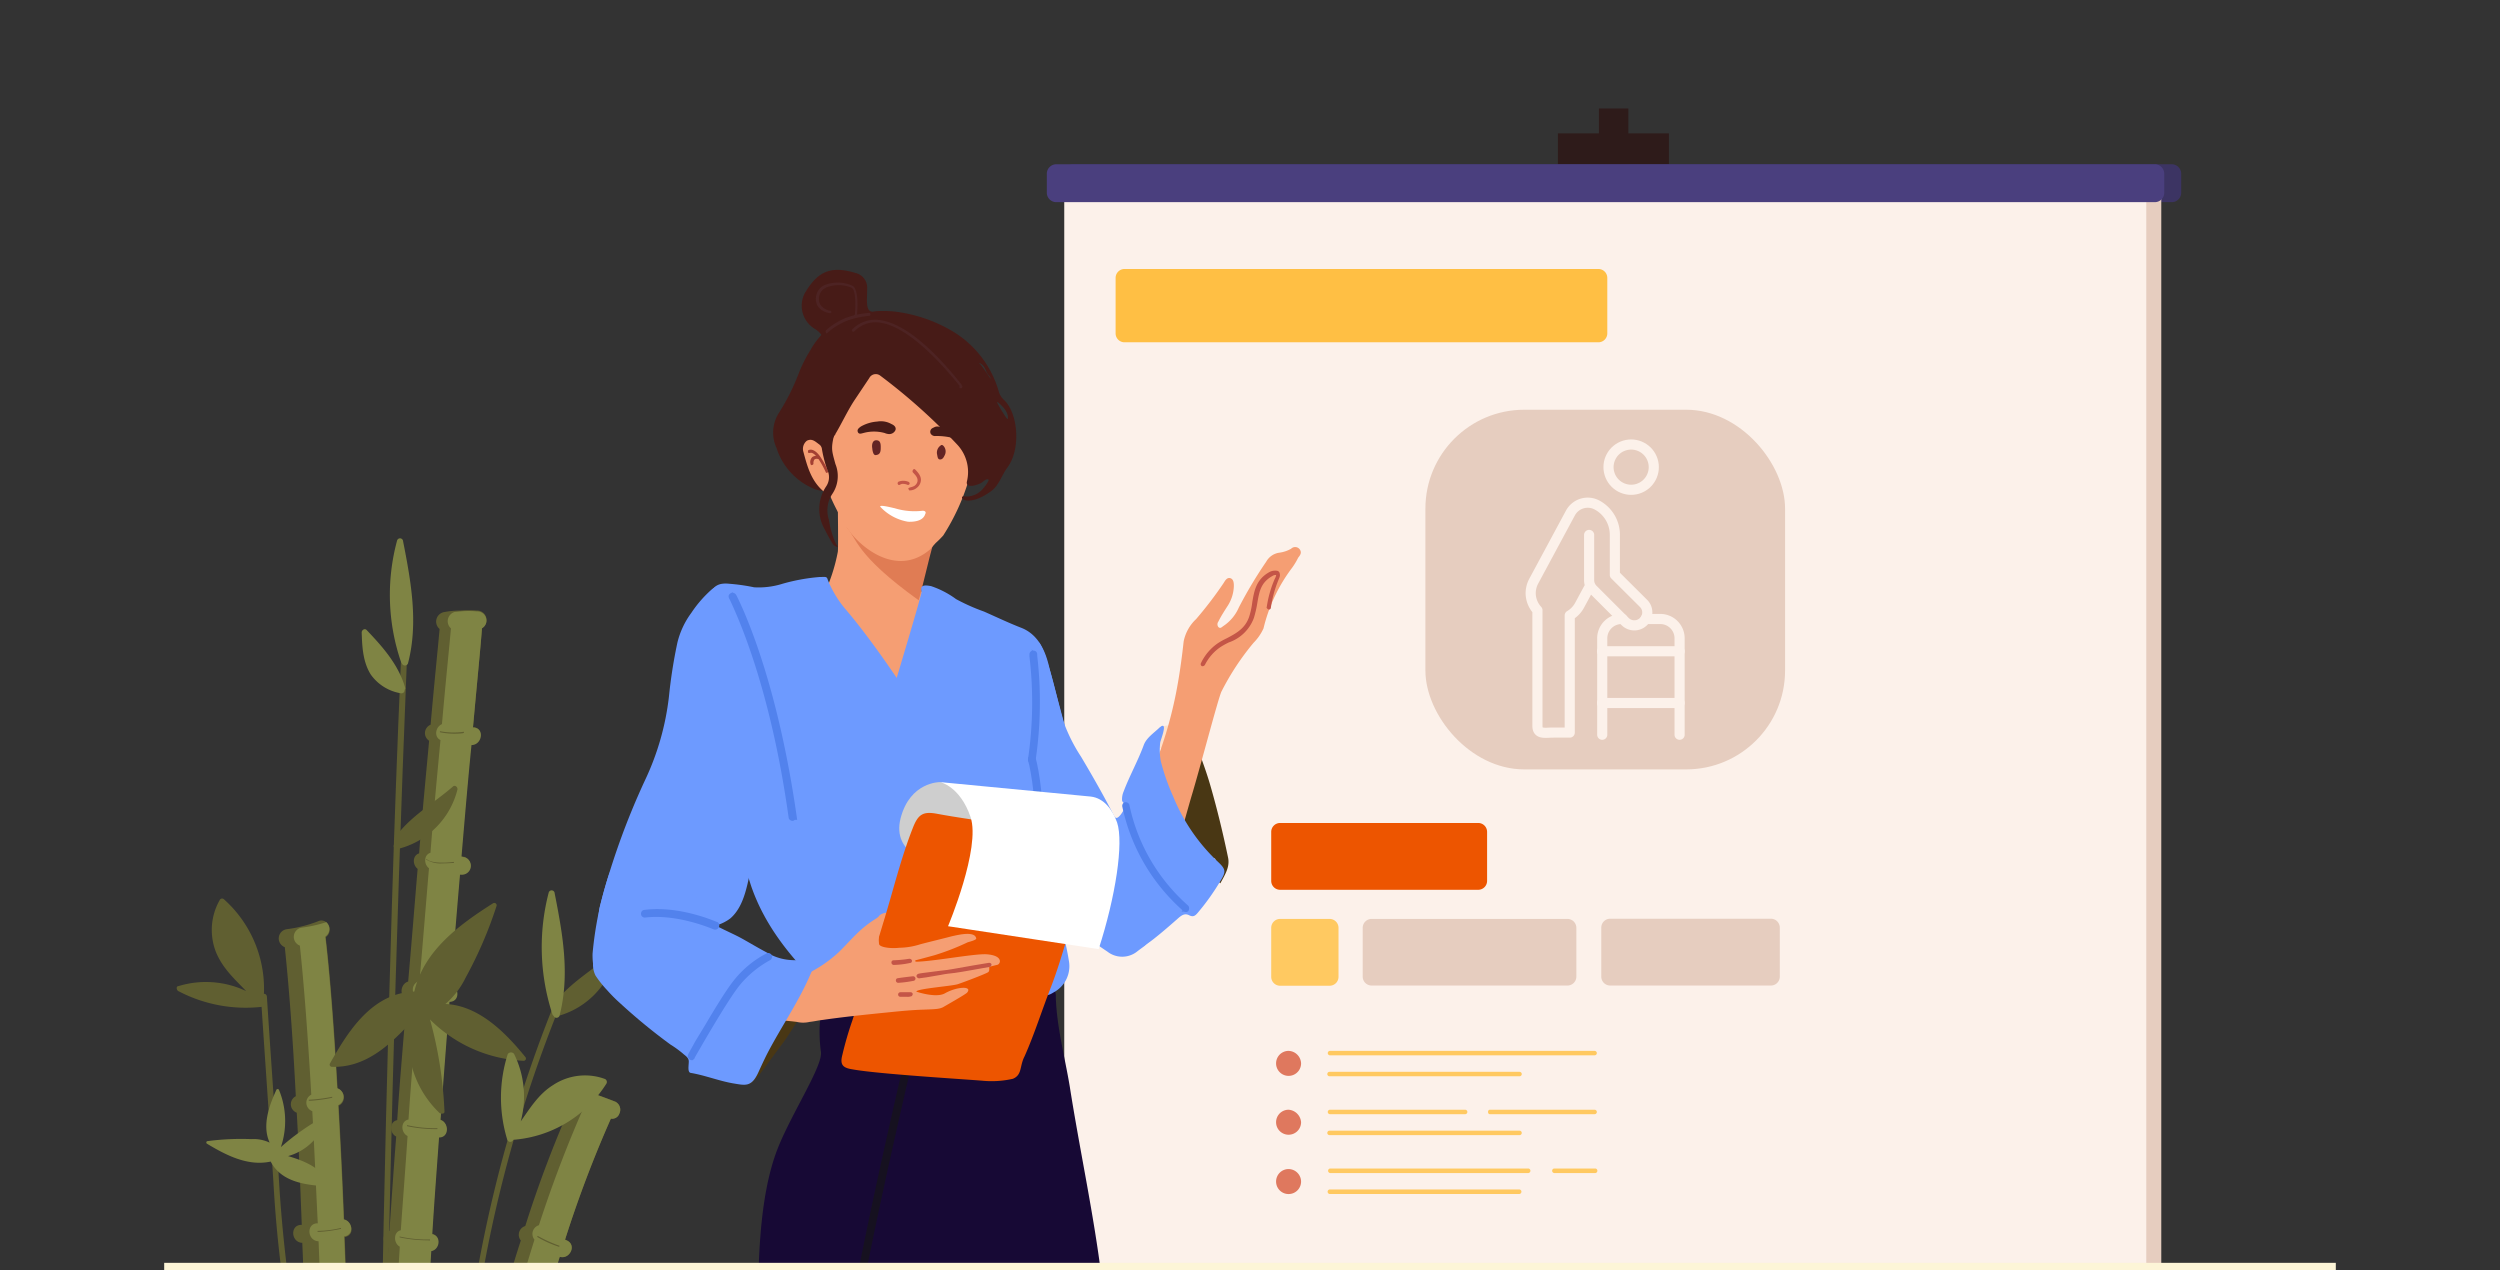 <svg id="Layer_1" data-name="Layer 1" xmlns="http://www.w3.org/2000/svg" xmlns:xlink="http://www.w3.org/1999/xlink" viewBox="0 0 370 188"><rect x="0" y="0" width="370" height="188" fill="#333333" stroke="none"/><defs><style>.cls-1,.cls-15{fill:none;}.cls-2{clip-path:url(#clip-path);}.cls-3{clip-path:url(#clip-path-2);}.cls-4{fill:#605f31;}.cls-5{fill:#7f8444;}.cls-6{fill:#2e1b1a;}.cls-7{fill:#3c3463;}.cls-8{fill:#e6cdbf;}.cls-9{fill:#fcf1ea;}.cls-10{fill:#4a3f7e;}.cls-11{fill:#ed5500;}.cls-12{fill:#ffc961;}.cls-13{fill:#df785e;}.cls-14{fill:#ffbf44;}.cls-15{stroke:#fcf1ea;stroke-linecap:round;stroke-linejoin:round;stroke-width:1.5px;}.cls-16{fill:#f59e73;}.cls-17{fill:#e07c54;}.cls-18{fill:#170935;}.cls-19{fill:#0e5c58;stroke:#161120;}.cls-19,.cls-21,.cls-25{stroke-width:0.7px;}.cls-20,.cls-21{fill:#6d9aff;}.cls-21{stroke:#5282ed;}.cls-22{fill:#493714;}.cls-23{fill:#ffe1c9;}.cls-24,.cls-30{fill:#c45547;}.cls-24{stroke:#c45547;stroke-width:0.24px;}.cls-25{fill:#b5845e;stroke:#f6b942;}.cls-26{fill:#cecece;}.cls-27{fill:#fff;}.cls-28{fill:#4d2323;}.cls-29{fill:#471b17;}.cls-31{fill:#632424;}.cls-32{fill:#a33f32;}.cls-33{fill:#fdf5d7;}</style><clipPath id="clip-path"><rect class="cls-1" y="0.55" width="370" height="187.45"/></clipPath><clipPath id="clip-path-2"><rect class="cls-1" x="26.15" y="16.05" width="317.71" height="171.95"/></clipPath></defs><g class="cls-2"><g class="cls-3"><path class="cls-4" d="M61.05,271.32h0c-.36-7.75-.36-17.49-.07-28.41,1.55,0,2-2.36.37-2.59h-.3c.15-5.61.37-11.44.67-17.56h.07a1.34,1.34,0,0,0,0-2.66c.22-5,.52-10.18.81-15.42h.15c1.63.07,1.48-2.36,0-2.58.3-5.69.67-11.37,1-17,1.26-.22,1.55-2.22.15-2.51.3-4.8.67-9.6,1-14.32,1.55,0,1.47-2.21.22-2.58.44-6,.88-11.88,1.33-17.49,1.55,0,1.47-2.14.22-2.58.44-5.69.88-11.15,1.33-16.24h.14a1.32,1.32,0,0,0,.52-2.58c-.15,0-.3-.08-.44-.08.51-6.12,1-11.73,1.47-16.53,1.55,0,2-2.43.37-2.58H70c.67-7.31,1.18-12.47,1.33-14.69A1.3,1.3,0,0,0,72,91.62a1.4,1.4,0,0,0-1.41-1.26,14.09,14.09,0,0,0-2.43,0h0a13.52,13.52,0,0,0-2.44.23,1.43,1.43,0,0,0-.66,2.5c-.22,2.59-.74,7.46-1.33,14.17a1.34,1.34,0,0,0-.22,2.37c-.44,4.87-1,10.47-1.48,16.67-1,.3-1,1.7-.22,2.29-.44,5.24-.88,10.78-1.4,16.68-1.11.3-1.4,2.14-.22,2.51-.44,5.83-1,11.81-1.4,18-1.18.22-1.18,1.92-.15,2.43-.37,4.58-.67,9.23-1,13.95-1.11.22-1.11,1.92-.15,2.44-.37,5.68-.74,11.36-1,17a1.32,1.32,0,0,0-.15,2.51q-.44,8.31-.88,16.39c-1.26.14-1.19,2-.15,2.5-.3,5.76-.44,11.37-.67,16.76-1.32.22-1.62,2.36-.07,2.58h0c-.3,11.29-.3,21.4,0,29.37Z"/><path class="cls-5" d="M56.55,271.54l4.58-.22c-.37-7.75-.37-17.49-.08-28.34,1.55,0,2-2.36.37-2.58h-.29c.15-5.61.37-11.44.66-17.57h.08a1.33,1.33,0,0,0,0-2.65c.22-5,.51-10.19.81-15.43h.15c1.62.08,1.47-2.36,0-2.58.29-5.68.66-11.37,1-17,1.25-.22,1.55-2.21.15-2.51.29-4.79.66-9.59,1-14.31,1.55,0,1.48-2.22.22-2.59.44-6,.89-11.88,1.33-17.49,1.55,0,1.48-2.14.22-2.58.44-5.68.89-11.14,1.33-16.24h.15a1.32,1.32,0,0,0,.51-2.58c-.14,0-.29-.07-.44-.07.52-6.13,1-11.74,1.48-16.53,1.55,0,2-2.44.37-2.59h-.15c.66-7.3,1.18-12.47,1.33-14.68a1.32,1.32,0,0,0,.66-1.26,1.36,1.36,0,0,0-1.4-1.25,12.43,12.43,0,0,0-2.44,0h0c-.29,0-.51.07-.81.07A1.42,1.42,0,0,0,66.74,93c-.22,2.58-.74,7.45-1.33,14.17-1,.44-1.18,1.92-.22,2.36-.45,4.87-1,10.48-1.48,16.68-1,.3-1,1.7-.22,2.29-.44,5.24-.89,10.77-1.4,16.68a1.34,1.34,0,0,0-.22,2.51c-.45,5.83-1,11.8-1.41,18-1.18.22-1.18,1.92-.14,2.44-.3,4.57-.67,9.22-1,13.95-1.11.22-1.11,1.91-.15,2.43L58.1,201.58a1.32,1.32,0,0,0-.15,2.51q-.44,8.29-.88,16.38c-1.26.15-1.18,2-.15,2.51-.29,5.76-.44,11.37-.66,16.75-1.33.22-1.63,2.36-.08,2.59h0C56.18,253.39,56.18,263.5,56.55,271.54Z"/><path class="cls-4" d="M46.88,255.23c.23,10.78.3,17.86.3,18.08l6.2-.07v-.15c0-1.4-.15-8.12-.3-17.93h.3c1.7-.3,1.48-2.88-.15-2.66H53c-.07-4.72-.22-10-.37-15.72,1.26-.52,1.11-2.43-.07-2.58-.15-4.95-.22-10.11-.37-15.43.15,0,.37-.07.51-.07,1.7-.29,1.48-2.88-.14-2.66a2.76,2.76,0,0,0-.37.08c-.15-4.5-.3-9-.44-13.58a1.15,1.15,0,0,0,.44-.15c1.55-.44.88-2.66-.59-2.58-.22-5.61-.37-11.29-.59-16.75h.15c1.4-.37.95-2.29-.23-2.51-.22-5.91-.51-11.59-.81-16.9a1.35,1.35,0,0,0-.15-2.51c-.51-9-1.1-16.83-1.77-22.44a1.36,1.36,0,0,0,.15-2.14,1.09,1.09,0,0,0-1.25-.22,19.59,19.59,0,0,1-4.65,1.18,1.38,1.38,0,0,0-.3,2.66c.59,5.53,1.18,13.21,1.63,22.06a1.33,1.33,0,0,0,.14,2.44c.3,5.24.52,10.77.74,16.6H44.6c-1.7,0-1.55,2.59.14,2.66.23,5.54.45,11.22.59,17a1.41,1.41,0,0,0,.08,2.15c.15,4.72.29,9.44.44,14.09-1.33.44-1.18,2.51.08,2.58.14,5.24.29,10.34.36,15.21a1.3,1.3,0,0,0,.08,2.58c.15,5.46.22,10.63.29,15.13-1,.29-1.33,2.36.22,2.58Z"/><path class="cls-5" d="M49.17,255c.22,10.77.3,17.86.3,18.08l3.84-.07c0-1.41-.15-8.12-.3-17.94h.3c1.69-.29,1.47-2.87-.15-2.65h-.22c-.08-4.73-.23-10-.37-15.72,1.25-.52,1.1-2.44-.08-2.59-.14-4.94-.22-10.11-.37-15.42.15,0,.37-.07.52-.07,1.7-.3,1.48-2.88-.15-2.66-.14,0-.29.07-.37.07-.14-4.5-.29-9-.44-13.58a1,1,0,0,0,.44-.14c1.55-.45.89-2.66-.59-2.59-.22-5.6-.36-11.29-.59-16.75h.15c1.4-.37,1-2.29-.22-2.51-.22-5.9-.52-11.58-.81-16.9a1.35,1.35,0,0,0-.15-2.51c-.52-9-1.11-16.82-1.77-22.43a1.36,1.36,0,0,0,.15-2.14,19.8,19.8,0,0,1-3.62.81,1.38,1.38,0,0,0-.29,2.66c.59,5.53,1.18,13.21,1.69,22.06a1.33,1.33,0,0,0,.15,2.44c.3,5.24.52,10.77.81,16.6H47c-1.7,0-1.55,2.59.15,2.66.22,5.53.44,11.22.59,17a1.4,1.4,0,0,0,.07,2.14c.15,4.73.3,9.45.44,14.1-1.33.44-1.18,2.51.08,2.58.14,5.24.29,10.33.37,15.2a1.31,1.31,0,0,0,.07,2.59c.15,5.46.22,10.62.29,15.13-1.1.37-1.32,2.43.15,2.58Z"/><path class="cls-4" d="M62.31,271l6.12.3v-.22c.3-6.72.82-13.14,1.41-19.34a1.31,1.31,0,0,0,.44-2.58.28.28,0,0,1-.22-.07q.76-7.53,1.77-14.4c.07,0,.15.08.29.08a1.32,1.32,0,0,0,.52-2.58,3.17,3.17,0,0,1-.37-.08c.67-4.57,1.48-9,2.29-13.13l.52.07c1.69.22,2.21-2.36.51-2.58a1.14,1.14,0,0,1-.51-.08c1-4.94,2.06-9.52,3.1-13.8.07,0,.14.08.22.08,1.62.51,2.14-2.07.51-2.59h-.07c1.33-5.24,2.73-10,4-14.09,1.48.44,2.59-1.77,1-2.44a.29.29,0,0,0-.22-.07,173.15,173.15,0,0,1,6.79-17.93,1.2,1.2,0,0,0,1.25-.74,1.32,1.32,0,0,0-.59-1.77c-1.33-.52-2.66-1-4-1.48a1.14,1.14,0,0,0-.52-.15A1.31,1.31,0,0,0,84.74,163a173.8,173.8,0,0,0-7,18.45,1.35,1.35,0,0,0-.66,2.14Q75,190,72.86,198.18c-1.1,0-1.47,1.63-.59,2.37-1.18,4.72-2.36,9.81-3.47,15.35a1.42,1.42,0,0,0-.44,2.21Q67.15,224.2,66.15,231a1.33,1.33,0,0,0-.37,2.51c-.67,4.8-1.33,9.74-1.85,14.91a1.39,1.39,0,0,0-.22,2.36C63.12,257.15,62.68,263.94,62.31,271Z"/><path class="cls-5" d="M64.38,270.88l4.05.22c.3-6.72.82-13.14,1.41-19.34a1.31,1.31,0,0,0,.44-2.58.28.28,0,0,1-.22-.07q.76-7.53,1.77-14.4c.07,0,.15.08.29.08a1.32,1.32,0,0,0,.52-2.58,3.17,3.17,0,0,1-.37-.08c.67-4.57,1.48-9,2.29-13.13l.52.07c1.69.22,2.21-2.36.51-2.58a1.14,1.14,0,0,1-.51-.08c1-4.94,2.06-9.52,3.1-13.8.07,0,.14.08.22.08,1.62.51,2.14-2.07.51-2.59h-.07c1.33-5.24,2.73-10,4-14.09,1.48.44,2.59-1.77,1-2.44a.29.29,0,0,0-.22-.07,174.69,174.69,0,0,1,6.79-17.94,1.1,1.1,0,0,0,1.25-.73,1.32,1.32,0,0,0-.59-1.77c-1.33-.52-2.66-1-4-1.48a.37.37,0,0,0-.15.3,1.39,1.39,0,0,0-.08,1,185.27,185.27,0,0,0-7.08,18.45,1.35,1.35,0,0,0-.66,2.14c-1.33,4.28-2.81,9.16-4.21,14.62-1.11,0-1.48,1.62-.59,2.36-1.18,4.72-2.36,9.81-3.47,15.35a1.41,1.41,0,0,0-.44,2.21c-.82,4.06-1.55,8.34-2.22,12.84a1.35,1.35,0,0,0-.37,2.51c-.66,4.8-1.32,9.74-1.84,14.91a1.38,1.38,0,0,0-.22,2.36C65.26,257,64.74,263.79,64.38,270.88Z"/><path class="cls-4" d="M67.33,224.9a.41.41,0,0,1,.14-.3,201.78,201.78,0,0,1,14.54-76c.22-.52,1-.15.81.37a198.64,198.64,0,0,0-14.46,76,.4.4,0,0,1-.22.37c-1.33,13.51-2.36,26.94-3.25,40.44,0,.59-.88.59-.88.08C65,252.28,66.07,238.55,67.33,224.9Z"/><path class="cls-4" d="M58,134c.37-12,.81-24,1.33-35.94,0-.59.88-.59.88-.08q-2.54,63.11-3.32,126.28c-.15,11.95-.22,24-.29,35.94,0,.59-.89.66-.89.07Q56.07,197.15,58,134Z"/><path class="cls-4" d="M45.85,222.32a138.19,138.19,0,0,0-2.51-23.4,188.3,188.3,0,0,1-2.88-24.06c-.59-9.07-1.25-18.22-1.84-27.3a.44.44,0,0,1,.88-.08c.52,8.12,1.11,16.17,1.63,24.28a212.4,212.4,0,0,0,2.43,23.69c1.41,7.83,2.81,15.43,3,23.4s.29,16.09.44,24.13l.45,27.45c0,.59-.89.59-.89.08Q46.26,246.48,45.85,222.32Z"/><path class="cls-4" d="M65.78,164.46a60.72,60.72,0,0,0-2.14-13.58A20.87,20.87,0,0,0,77.51,157a.34.34,0,0,0,.22-.59c-3-3.69-6.93-7.6-11.81-7.82a12.11,12.11,0,0,0,3-3.91,61,61,0,0,0,4.58-10.63.35.35,0,0,0-.52-.37c-5,3.18-10.26,7-11.66,13.07-6.2.22-9.74,5.75-12.47,10.62a.33.33,0,0,0,.29.52c4.87.15,8.42-3.1,11.52-6.42a14.86,14.86,0,0,0,4.42,13.28C65.41,164.9,65.85,164.83,65.78,164.46Z"/><path class="cls-5" d="M47.84,165.34a34.75,34.75,0,0,0-6.27,4.43,12.07,12.07,0,0,0-.29-8.49.22.22,0,0,0-.37,0c-1.11,2.44-2.14,5.32-1,7.83a5.56,5.56,0,0,0-2.73-.52,38.14,38.14,0,0,0-6.49.3c-.15,0-.22.29-.07.37,2.8,1.69,6.05,3.39,9.44,2.65,1.63,3.1,5.24,3.47,8.41,3.69.15,0,.23-.15.23-.29-1.11-2.51-3.62-3.47-6.06-4.21a8.16,8.16,0,0,0,5.61-5.46C48.14,165.49,48,165.27,47.84,165.34Z"/><path class="cls-4" d="M67.18,108.59a10.82,10.82,0,0,1-2.07-.22v-.15a10.92,10.92,0,0,0,3.55.08v.14C68.73,108.52,68.07,108.59,67.18,108.59Z"/><path class="cls-4" d="M65.48,127.78a4,4,0,0,1-2.43-.59l.07-.07c.89.88,4,.44,4.06.44v.15C67.11,127.71,66.37,127.78,65.48,127.78Z"/><path class="cls-4" d="M66.07,146.67a20,20,0,0,1-4.13-.44v-.15a18.5,18.5,0,0,0,4.5.44v.15Z"/><path class="cls-4" d="M64.38,167.11a20,20,0,0,1-4.14-.44v-.15a18.79,18.79,0,0,0,4.5.45v.14Z"/><path class="cls-4" d="M63.27,183.57a20,20,0,0,1-4.13-.44V183a18.47,18.47,0,0,0,4.5.44v.15Z"/><path class="cls-4" d="M47.25,182.32H47v-.15a15.24,15.24,0,0,0,3.47-.44v.14A20.68,20.68,0,0,1,47.25,182.32Z"/><path class="cls-4" d="M46,162.91h-.3v-.15a21.73,21.73,0,0,0,3.47-.44v.15A22.76,22.76,0,0,1,46,162.91Z"/><path class="cls-4" d="M82.75,184.53a15.75,15.75,0,0,1-3.25-1.47l.08-.15a20.84,20.84,0,0,0,3.24,1.47Z"/><path class="cls-4" d="M26.37,146.67A21.43,21.43,0,0,0,38.84,149a.47.47,0,0,0,.15-.89,17.75,17.75,0,0,0-5.83-15,.4.4,0,0,0-.67.15A8.93,8.93,0,0,0,32,141c1,2.36,2.73,3.91,4.43,5.68a13.87,13.87,0,0,0-10-.74C26.07,145.93,26.07,146.45,26.37,146.67Z"/><path class="cls-5" d="M75.15,156a21.21,21.21,0,0,0-.07,12.69.47.47,0,0,0,.88,0,17.86,17.86,0,0,0,13.8-8.33.49.49,0,0,0-.22-.67,8.55,8.55,0,0,0-7.67.89c-2.14,1.33-3.4,3.39-4.8,5.38a14.17,14.17,0,0,0-1-10A.59.59,0,0,0,75.15,156Z"/><path class="cls-5" d="M58.77,80a.45.45,0,0,1,.88.07c1.18,6,2.29,12.1.74,18.08a.48.48,0,0,1-.89.08L59.36,98A30.73,30.73,0,0,1,58.77,80Z"/><path class="cls-5" d="M54.86,99.81a6.79,6.79,0,0,0,4.5,2.8.45.45,0,0,0,.51-.51.32.32,0,0,0,.08-.37c-1-3.4-3.32-6-5.69-8.49-.29-.29-.73,0-.73.37C53.6,95.6,53.67,97.89,54.86,99.81Z"/><path class="cls-4" d="M58.91,125.64a12.07,12.07,0,0,0,8.79-8.78c.07-.37-.37-.74-.67-.45-2.88,2.51-6.27,4.36-8.56,7.53a.49.49,0,0,0,.15.67,1.57,1.57,0,0,1-.3.44C58.1,125.34,58.55,125.71,58.91,125.64Z"/><path class="cls-4" d="M82.31,150.44a12.07,12.07,0,0,0,8.78-8.79c.07-.36-.37-.73-.66-.44-2.88,2.51-6.28,4.36-8.56,7.53a.42.42,0,0,0,.14.66,1.43,1.43,0,0,1-.29.45C81.5,150.21,81.94,150.51,82.31,150.44Z"/><path class="cls-5" d="M81.2,132.13a.45.45,0,0,1,.89.08c1.18,6,2.28,12,.73,18.08a.47.47,0,0,1-.88.07l-.15-.15A32.06,32.06,0,0,1,81.2,132.13Z"/><path class="cls-6" d="M241,52.28h-4.36V16.05H241Z"/><path class="cls-6" d="M247,24.39H230.57V19.74H247Z"/><path class="cls-7" d="M158.84,29.92H321.42a1.4,1.4,0,0,0,1.4-1.4v-2.8a1.41,1.41,0,0,0-1.4-1.41H158.84a1.34,1.34,0,0,0-1.33,1.41v2.8A1.3,1.3,0,0,0,158.84,29.92Z"/><path class="cls-8" d="M161.94,216.78H319.87V27.12H161.94Z"/><path class="cls-9" d="M157.51,216.78H317.65V27.12H157.51Z"/><path class="cls-10" d="M156.33,29.92H318.91a1.4,1.4,0,0,0,1.4-1.4v-2.8a1.41,1.41,0,0,0-1.4-1.41H156.33a1.4,1.4,0,0,0-1.4,1.41v2.8A1.4,1.4,0,0,0,156.33,29.92Z"/><path class="cls-11" d="M189.46,121.8h29.3a1.32,1.32,0,0,1,1.33,1.33v7.23a1.32,1.32,0,0,1-1.33,1.33h-29.3a1.32,1.32,0,0,1-1.32-1.33v-7.23A1.32,1.32,0,0,1,189.46,121.8Z"/><path class="cls-8" d="M263.41,137.3v7.23a1.32,1.32,0,0,1-1.33,1.33H238.32a1.32,1.32,0,0,1-1.33-1.33V137.3a1.32,1.32,0,0,1,1.33-1.33h23.76A1.32,1.32,0,0,1,263.41,137.3Z"/><path class="cls-12" d="M189.46,136h7.31a1.32,1.32,0,0,1,1.33,1.33v7.23a1.32,1.32,0,0,1-1.33,1.33h-7.31a1.32,1.32,0,0,1-1.32-1.33V137.3A1.32,1.32,0,0,1,189.46,136Z"/><path class="cls-8" d="M233.3,137.3v7.23a1.32,1.32,0,0,1-1.33,1.33H203a1.32,1.32,0,0,1-1.32-1.33V137.3A1.32,1.32,0,0,1,203,136H232A1.32,1.32,0,0,1,233.3,137.3Z"/><path class="cls-13" d="M192.56,166.08a1.85,1.85,0,1,1-1.84-1.84A2,2,0,0,1,192.56,166.08Z"/><path class="cls-13" d="M192.56,174.86a1.85,1.85,0,1,1-1.84-1.84A1.87,1.87,0,0,1,192.56,174.86Z"/><path class="cls-13" d="M192.56,157.37a1.85,1.85,0,1,1-1.84-1.84A1.92,1.92,0,0,1,192.56,157.37Z"/><path class="cls-12" d="M196.84,156.19H236a.33.33,0,0,0,0-.66H196.84a.33.33,0,1,0,0,.66Z"/><path class="cls-12" d="M196.77,159.29h28.12a.33.33,0,0,0,0-.66H196.77a.33.33,0,0,0,0,.66Z"/><path class="cls-12" d="M230,173.61h6.13a.34.34,0,0,0,0-.67H230a.34.34,0,0,0,0,.67Z"/><path class="cls-12" d="M196.84,173.61h29.38a.34.34,0,0,0,0-.67H196.84a.34.34,0,0,0,0,.67Z"/><path class="cls-12" d="M196.77,176.71h28.12a.34.34,0,0,0,0-.67H196.77a.34.34,0,0,0,0,.67Z"/><path class="cls-12" d="M220.53,164.9H236a.33.33,0,1,0,0-.66h-15.5c-.36,0-.36.66,0,.66Z"/><path class="cls-12" d="M196.84,164.9h20a.33.33,0,1,0,0-.66h-20a.33.33,0,1,0,0,.66Z"/><path class="cls-12" d="M196.77,168h28.12a.33.33,0,0,0,0-.66H196.77a.33.33,0,1,0,0,.66Z"/><path class="cls-14" d="M237.88,41.14v8.19a1.32,1.32,0,0,1-1.33,1.33H166.44a1.32,1.32,0,0,1-1.33-1.33V41.14a1.32,1.32,0,0,1,1.33-1.33h70.11A1.32,1.32,0,0,1,237.88,41.14Z"/><rect class="cls-8" x="210.96" y="60.64" width="53.23" height="53.23" rx="14.63"/><circle class="cls-15" cx="241.41" cy="69.13" r="3.35" transform="translate(-9.64 74.75) rotate(-17.26)"/><path class="cls-15" d="M235.19,79.17v6.7a1.89,1.89,0,0,0,.56,1.35L240.53,92a1.92,1.92,0,0,0,3.27-1.35,1.87,1.87,0,0,0-.56-1.35L239,85.08V79.17a5,5,0,0,0-2.63-4.42,2.91,2.91,0,0,0-3.95,1.18L227,86a3.83,3.83,0,0,0-.46,1.81,3.78,3.78,0,0,0,1,2.51v17.1c0,1.32,1.07,1,2.39,1h2.39V91.09a3.87,3.87,0,0,0,1.45-1.5l1.59-2.94"/><path class="cls-15" d="M248.58,108.74V94.48a2.86,2.86,0,0,0-2.87-2.87h-2.18"/><path class="cls-15" d="M240.14,91.61H240a2.87,2.87,0,0,0-2.87,2.87v14.26"/><line class="cls-15" x1="237.1" y1="96.39" x2="248.58" y2="96.39"/><line class="cls-15" x1="237.1" y1="104.04" x2="248.58" y2="104.04"/></g><path class="cls-16" d="M124.3,89.18a2.82,2.82,0,0,0,2.51.37,40,40,0,0,1,6.64-1.33c.52-.07.67-.29.44-.66-.66-1.26.15-2.44.23-3.69,0-.37.36-.59.73-.66a1,1,0,0,1,1,.51,3.35,3.35,0,0,1,.44,2.36c-.22,1.77.74,2.66,2.07,3.47a29.7,29.7,0,0,0,11.07,4.28c2.5.44,3.61,2.07,3.61,4.5,0,.89.44,1.63.44,2.59a87.46,87.46,0,0,1-1.25,10.85c-1,5.83-2.07,11.58-3.47,17.26-.44,1.7-.88,3.4-1.25,5.1-.3,1.32-1.33,2.21-1.77,3.39a3.94,3.94,0,0,1-3.47,2.58A63.9,63.9,0,0,1,131,141.21a26.17,26.17,0,0,1-7.24-1,14.17,14.17,0,0,1-5.68-4.06c-4.57-5-7.45-10.92-10.48-16.83-2.66-5.16-3.84-10.77-4.94-16.38a17.79,17.79,0,0,1,1.84-11.66c1.48-2.88,3.25-3.84,6.5-3.32a30.12,30.12,0,0,0,5.68.15A14.06,14.06,0,0,0,122.16,87a3.46,3.46,0,0,0,1.25-.74,2.29,2.29,0,0,1,2.37-.81,1.63,1.63,0,0,1,1.47,1.11,1.23,1.23,0,0,1-.59,1.69A19,19,0,0,1,124.3,89.18Z"/><path class="cls-16" d="M140,68.52a50.49,50.49,0,0,1-1.4,9.37c-1,4.5-2.36,8.86-3.62,13.29a3.48,3.48,0,0,1-.37.95c-.15.3-.51.67-.88.45-.82-.52-1.63,0-2.44,0a14.34,14.34,0,0,1-7.08-1,13.51,13.51,0,0,1-1.55-.81c-1.33-.66-1.48-1.1-.89-2.43A26.06,26.06,0,0,0,124,81.66c.08-.52,0-6.5,0-7,0-2.58,1.78.89,3.33-.88a40.59,40.59,0,0,1,8-7.09,15.19,15.19,0,0,1,1.77-1,2,2,0,0,1,3,1.85A5.83,5.83,0,0,0,140,68.52Z"/><path class="cls-17" d="M125.26,78c4.65,3.39,11.29,3.17,12.84,2.5-.52,1.78-1.77,7.24-2.14,8.34C126.44,82,126.81,79.59,125.26,78Z"/><path class="cls-18" d="M112.27,198.26c-.22-10.56,0-21.18,2.88-28.41,2.07-5.17,6.64-12.11,6.35-14.17-.37-2.51-.37-7,1.1-7.9,3-1.85,6.64-2.36,9.89-2.66a108.19,108.19,0,0,1,14.61-.59,58.27,58.27,0,0,1,7.16.74,2.15,2.15,0,0,1,2,2.29c.14,4.5,1.32,8.78,2.06,13.21,1.48,9.44,3.54,18.82,4.72,28.34.37,3,1.26,6.86-1.32,9.22C157.8,201.73,112.42,207,112.27,198.26Z"/><path class="cls-19" d="M125.48,201.06h0a.23.23,0,0,1-.22-.22c1.25-11.51,9.67-47.08,9.74-47.23a.4.4,0,0,1,.3-.15.41.41,0,0,1,.14.3c-.07.37-8.48,35.64-9.74,47.15C125.63,201,125.55,201.06,125.48,201.06Z"/><path class="cls-20" d="M145.11,117.15a36.47,36.47,0,0,1,1.85-10,45.24,45.24,0,0,1,3-8.2c.59-1.1,1.11-2.36,2.51-2.65.44-.08.22-.37.22-.59-.07-.37,0-.67.37-.74a.72.72,0,0,1,.89.37,11.75,11.75,0,0,1,1,2.51c1,2.88,1.55,5.83,2.36,8.71A24.64,24.64,0,0,0,160,112c1.84,3.1,3.61,6.2,5.23,9.44.3.59.67,1.18,1,1.77s.82,1.19,1.7.82c.37-.15.52.07.67.37.88,2,2.28,3.61,3.17,5.53,1.92,4.06,1,6.94-2.29,10-.37.3-.81.59-1.18.89a3.56,3.56,0,0,1-4.43,0,45.2,45.2,0,0,1-7.6-6.27,26.15,26.15,0,0,1-3.91-5.39,1.48,1.48,0,0,1-.3-1.18,1.39,1.39,0,0,0-.51-1.55,36.1,36.1,0,0,1-3.62-4.58c-.15-.22-.29-.59-.74-.44a1.32,1.32,0,0,1-1.77-1.11A17,17,0,0,1,145.11,117.15Z"/><path class="cls-20" d="M132.71,100.33s3.77-12.55,3.69-12.77c-.29-1,.45-1,1.41-.81a13.37,13.37,0,0,1,3.69,1.92,29.22,29.22,0,0,0,4.13,1.84c1.84.81,3.69,1.7,5.61,2.44,2.43,1,3.47,3.39,4,5.61s2.22,8.26,2.36,8.93c.08.36-4.65,10.84-4.35,13.28.29,1.92.52,3.76.89,5.61.66,3.39,1.84,6.57,2.65,9.89a42,42,0,0,1,1.4,5.9,4.4,4.4,0,0,1-2.28,4.72c-.37.23-.89.52-1.18.3-.82-.67-2-.89-2.37-2-.07-.3-.22-.45-.51-.45a99.23,99.23,0,0,0-11.44-.07c-2.88.15-5.68.52-8.49.89-1.62.22-3.25.81-4.87,1.1l-3.39.67c-.67.14-1.18-.37-1.55-.67-4.65-4.43-8.79-9.3-10.93-15.5-.66-2-1.18-4-1.84-6s-1.7-3.83-2.44-5.83a31.92,31.92,0,0,1-1.47-5.75,87.14,87.14,0,0,1-1.4-12.48c-.15-4.28-.3-8.85,1-13,.52-1.55,1.55-1.85,2.95-1.7a28.18,28.18,0,0,1,3.62.52,11.69,11.69,0,0,0,4.2-.52,28.37,28.37,0,0,1,5.46-1c.89,0,1.11-.15,1.26.44a15.91,15.91,0,0,0,2.58,4.28C128.73,94.35,132.71,100.33,132.71,100.33Z"/><path class="cls-20" d="M88.06,139.07c0-.81.3-1.47.3-2.21.22-.81.22-1.7.37-2.51a108.12,108.12,0,0,1,6.79-19A39.26,39.26,0,0,0,99,103.13a73.25,73.25,0,0,1,1.25-8,12.25,12.25,0,0,1,2.07-4.43,17.79,17.79,0,0,1,3.1-3.54c1-.66,2.36-1.11,3.24-.22,4.06,3.62,4.06,10.18,5.47,15.13.51,1.7.36,3.54.66,5.24a17.14,17.14,0,0,1,.22,5.53c-.22,1.4-1.18,2.22-1.4,3.62-.15.74-.22,1.55-.37,2.29-.59,3-1.18,6-1.92,8.93-.66,2.73-1,6.34-3.25,8.26a6.38,6.38,0,0,1-2,1c-1,.3-2.06.15-3,.45a8.53,8.53,0,0,0-1.11.59,35.19,35.19,0,0,1-6,2.43,10.56,10.56,0,0,1-3.32.89,2.84,2.84,0,0,0-1.11.15,2.34,2.34,0,0,1-2.58-1C88.73,140.1,88.06,139.59,88.06,139.07Z"/><path class="cls-21" d="M117.29,121.14c-.07,0-.22-.08-.22-.15-2.66-19.11-7.46-29.67-8.78-32.47a.24.24,0,0,1-.08-.15c-.07-.15,0-.22.15-.29a.29.29,0,0,1,.29.14.22.22,0,0,0,.08.15c1.4,2.81,6.12,13.43,8.85,32.62-.07,0-.14.07-.29.15Z"/><path class="cls-21" d="M152.71,112.65h0a.24.24,0,0,1-.22-.22,58.18,58.18,0,0,0,.22-15.28v-.29a.2.2,0,0,1,.22-.22c.15,0,.23.07.23.22v.22a58.77,58.77,0,0,1-.23,15.35A.23.23,0,0,1,152.71,112.65Z"/><path class="cls-21" d="M156.33,134.57c-.07,0-.15-.07-.22-.15l-2.29-8.63v-.08c-.15-9.3-1.33-13.28-1.33-13.28,0-.15,0-.22.15-.3s.22,0,.29.15,1.19,4.06,1.33,13.43l2.29,8.56c0,.15-.07.3-.22.3Z"/><path class="cls-22" d="M109.32,159.29a17,17,0,0,0,3.91-4.35,64.44,64.44,0,0,0,4.8-7.75,3.45,3.45,0,0,1,.59-.89c.37-.29.74-.51,1.25-.14a.88.88,0,0,1,.3,1.25A76.86,76.86,0,0,1,116,154.2c-1.18,1.55-2.28,3.1-3.46,4.65a10,10,0,0,1-.67.81c-1.18,1.18-.66.74-3.69.52A3.08,3.08,0,0,0,109.32,159.29Z"/><path class="cls-23" d="M174.56,107.93c.22.59,0-1-.3-.15a7.54,7.54,0,0,1-1.77,2.73.79.79,0,0,1-1,.15c-.44-.3-1.92-.3-1.84-.81.59-.82,2.06-2.81,3.69-2.44.29.08.51.67.51.15C174,107.63,174.41,107.93,174.56,107.93Z"/><path class="cls-22" d="M179.8,127a1.86,1.86,0,0,1-3-.66,44.35,44.35,0,0,1-2.58-6c-.08-.23-.22-.45-.15-.59a12.47,12.47,0,0,1,1.33-2.66c1.25-1.55,1.55-2.22.81-4.06a3,3,0,0,1-.22-.74.8.8,0,0,1,.66-.88,1,1,0,0,1,1.11.73c.52,1.41,1,2.81,1.4,4.21,1,3.47,1.85,7,2.59,10.55.29,1.33-.37,2.44-1.11,3.77-.15.29-.44-.89-.74-1s-.22-.59-.15-.88A2.24,2.24,0,0,0,179.8,127Z"/><path class="cls-16" d="M165,137.52a8.2,8.2,0,0,1-1.84-1.7,5.3,5.3,0,0,1-.15-6.49,48.37,48.37,0,0,0,3.91-6.86c1.26-2.73,2.51-5.46,3.62-8.27A62,62,0,0,0,174,102.84c.52-2.59.89-5.24,1.18-7.9a6.17,6.17,0,0,1,1.85-3.32,57.92,57.92,0,0,0,4.06-5.32c.22-.36.51-.88,1-.73s.52.73.52,1.18a5.73,5.73,0,0,1-.89,2.88c-.52.81-1,1.55-1.4,2.36a.66.66,0,0,0,0,.81c.29.29.51,0,.74-.15a6.26,6.26,0,0,0,2.28-2.73,65.1,65.1,0,0,1,4.06-6.79,2.63,2.63,0,0,1,1.92-1.33,4.81,4.81,0,0,0,1.77-.59.84.84,0,0,1,1.26.08c.37.51.07.88-.22,1.25a10.37,10.37,0,0,1-.89,1.48A24.13,24.13,0,0,0,187,93a7.29,7.29,0,0,1-1.48,2.14,38.06,38.06,0,0,0-4.72,7.16c-.45.81-3.18,11.36-4.51,15.72-.95,3.25-1.77,6.57-3,9.74-.74,1.77-1.48,3.54-2.21,5.24a3.33,3.33,0,0,1-1.63,1.7,5.88,5.88,0,0,0-2.21,2.06c-.37.59-1,.22-1.4.59A2.29,2.29,0,0,1,165,137.52Z"/><path class="cls-24" d="M178,98.48h-.07a.21.21,0,0,1-.08-.29,7.36,7.36,0,0,1,2.44-2.88,11.05,11.05,0,0,1,1.33-.74c1.4-.74,2.8-1.48,3.39-3.32a11.66,11.66,0,0,0,.45-2.14c.29-1.7.59-3.32,2.51-4.36a1.68,1.68,0,0,1,1.1-.14.4.4,0,0,1,.22.37c.08.22-.07.51-.22.88a17.42,17.42,0,0,0-1.1,4.06c0,.15-.15.22-.23.15s-.22-.15-.14-.22a16.08,16.08,0,0,1,1.18-4.14,1.77,1.77,0,0,0,.22-.66V85a1,1,0,0,0-.74.14c-1.77,1-2,2.37-2.29,4.06a16.43,16.43,0,0,1-.51,2.22,5.91,5.91,0,0,1-3.62,3.54,11.05,11.05,0,0,0-1.33.74,7.11,7.11,0,0,0-2.29,2.65C178.1,98.48,178,98.48,178,98.48Z"/><path class="cls-20" d="M155.59,128.22a3.2,3.2,0,0,1,.15-1.18,11.73,11.73,0,0,1,3.39-4c1.41-1,3.77-2.14,5.46-1.7.15,0,.08-.66.45-.37.44.44,1.25-1,1.47-1.48s-.37-.66-.44-1a2.85,2.85,0,0,1,.22-1.33c.89-2.36,2.14-4.57,3-6.93.44-1.11,1.55-1.78,2.36-2.59.15-.07.22-.22.44-.22.52,0-.29,2.07-.37,2.44a9,9,0,0,0,.08,2.8,31.86,31.86,0,0,0,1.84,5.24,27.47,27.47,0,0,0,6.64,9.67c1.18,1.11,1.18,1.47.3,2.88a34.34,34.34,0,0,1-3.32,4.65c-.37.44-.67.66-1.26.36s-1-.07-1.47.3c-1.26,1.11-2.51,2.21-3.84,3.25a12.85,12.85,0,0,1-3.54,2,2.29,2.29,0,0,1-2.29,0,4.9,4.9,0,0,1-.89-.81c-1.69-2-3.24-4.06-4.79-6.13-.81-1-1.63-2.06-2.51-3.1A4.43,4.43,0,0,1,155.59,128.22Z"/><path class="cls-25" d="M161.57,130.36h0a.23.23,0,0,1-.22-.22,26.84,26.84,0,0,1,2.8-7.82c.08-.08.15-.15.3-.08s.14.15.07.3-2.29,4.43-2.73,7.75A.8.8,0,0,1,161.57,130.36Z"/><path class="cls-21" d="M175.52,134.64c-.08,0-.08,0-.15-.07a28,28,0,0,1-8.93-15.28c0-.14.07-.22.15-.22s.22.08.22.15a27.68,27.68,0,0,0,8.78,15.05.24.24,0,0,1,0,.3C175.66,134.57,175.59,134.64,175.52,134.64Z"/><path class="cls-16" d="M132.05,137a1.75,1.75,0,0,1-.44,1.33,15,15,0,0,1-2.51,2.81c-.52.44-1.18.74-1.77.29s-.37-1.1-.08-1.69a24.92,24.92,0,0,1,2.95-4.29,1.83,1.83,0,0,1,1.63-.29C132.42,135.45,132.12,136.49,132.05,137Z"/><path class="cls-26" d="M139.13,115.75s-4.42-.07-5.83,5.31,4.58,7,7.09,6.72S147,124.9,147,124.9l.3-5.09-2.07-2-3.91-1.55Z"/><path class="cls-11" d="M149.91,159.66a14.07,14.07,0,0,1-4.36.3c-2.65-.23-15.64-1-19.4-1.7-1.48-.22-1.85-.74-1.48-2.14a50.4,50.4,0,0,1,1.48-5.09c1.54-4.87,3.17-9.74,4.64-14.69,1.41-4.57,2.51-9.22,4.28-13.73.82-2.14,1.55-2.58,3.77-2.14,5.46,1,11,1.55,16.53,2.59,2.36.44,3.69.37,6,1.18a1.33,1.33,0,0,1,.81,2c-.74,1.85-1,3.84-1.84,5.68-2,4.73-2.95,9.38-4.8,14.17-1.33,3.4-2.43,6.94-3.91,10.26C150.87,157.82,151.31,159.07,149.91,159.66Z"/><path class="cls-27" d="M139.13,115.75l22.29,2.14c2,.22,3.25,2,3.91,3.84,1,3-.22,11-2.73,18.74l-22.29-3.39s4.88-11.59,3.33-16.16S139.13,115.75,139.13,115.75Z"/><path class="cls-16" d="M139.87,147c1.77-1,4.13-1.11,3.25-.08-.3.3-3.17,1.92-3.54,2.14-.59.3-1.18.3-3,.37-2.28.08-4.05.3-6.34.52-2.81.29-5.68.59-8.49,1-.66.07-1.25.22-1.92.29a4.15,4.15,0,0,1-1.92,0c-1.69-.22-3.39-.29-5.09-.44-.22,0-.59.08-.66-.22s.22-.3.37-.44l.22-.45a10.89,10.89,0,0,1,2.14-3.83,4.3,4.3,0,0,1,2.95-1.41,7,7,0,0,0,1.84-.44,19.34,19.34,0,0,0,4.36-3c1.33-1.26,2.51-2.73,4-3.92a15.81,15.81,0,0,1,2.59-1.69c.14-.08.44-.15.29.07a4.58,4.58,0,0,1-.44,1.4,5.63,5.63,0,0,0-.37,2.88c.15.44,1.62.67,3,.52a10.71,10.71,0,0,0,3.1-.52c1.4-.37,3.25-.81,4.65-1.18,1-.22,3.4-.81,3.62.3.07.22-.74.44-1.26.59a35.89,35.89,0,0,1-4.94,1.92c-.52.14-1.85.51-2.73.73-.15,0-.08.22,0,.22,2.36,0,8.48-1.18,10.4-1.1,2.44.15,2.22,1.33,1.7,1.55l-1.18.29c-.15.08.07.59-.22.81s-3.4,1.41-4.5,1.78c-.89.29-6.13.66-6.13,1.1C135.59,146.75,138.54,147.78,139.87,147Z"/><path class="cls-24" d="M132.27,142.69a.24.24,0,0,1-.22-.22c0-.15.07-.23.22-.23a17.24,17.24,0,0,0,2.29-.22.29.29,0,0,1,.29.15c0,.07,0,.22-.14.22a12,12,0,0,1-2.44.3Z"/><path class="cls-24" d="M132.93,145.34a.23.23,0,0,1-.22-.22c0-.14.08-.22.15-.22.37-.07,2.14-.29,2.29-.29a.22.22,0,0,1,0,.44,16.4,16.4,0,0,1-2.22.29Z"/><path class="cls-24" d="M134.26,147.41h-1a.22.22,0,0,1,0-.44h1.48c.15,0,.22.07.22.15s-.07.22-.15.22A1.49,1.49,0,0,1,134.26,147.41Z"/><path class="cls-20" d="M87.7,141.14a52.19,52.19,0,0,1,2.36-11.52c.88-2.65,2.88-1.77,5.68-.59a19.75,19.75,0,0,0,2.73,1c1.7.45,2.88,1.77,4.35,2.59.3.14.37.51.45.81a4.8,4.8,0,0,0,.88,2.21,4.68,4.68,0,0,0,2.07,1.48c1.25.66,2.51,1.18,3.69,1.84s2.43,1.41,3.69,2.07a7.65,7.65,0,0,0,2.88,1,10,10,0,0,0,1.55.08,4.9,4.9,0,0,1,1.47-.15c1,.15,1,1,.67,1.7-1.77,4.35-4.5,8.19-6.64,12.32-.45.89-.89,1.85-1.33,2.81-1,2.14-1.92,1.84-3.69,1.55-2.14-.37-4.14-1.19-6.28-1.55-.51-.08-.29-1.11-.29-1.7s-.59-.89-.89-1.18a16.25,16.25,0,0,0-1.84-1.33,85.51,85.51,0,0,1-7.46-6.13,23.07,23.07,0,0,1-1.91-1.92,16.15,16.15,0,0,1-1.7-2.14,3.57,3.57,0,0,1-.37-1.77A9.86,9.86,0,0,1,87.7,141.14Z"/><path class="cls-21" d="M105.85,137.23h-.07c-.08,0-5.32-2.37-10.34-1.78a.2.2,0,0,1-.22-.22.2.2,0,0,1,.22-.22c5.17-.66,10.48,1.77,10.56,1.77s.15.15.07.3S105.92,137.23,105.85,137.23Z"/><path class="cls-21" d="M102.38,156.56c-.07,0-.15-.07-.22-.15s-.07-.14.74-1.55c.29-.59,1-1.69,1.84-3.1,1.26-2.14,3-5,4.06-6.34a14.56,14.56,0,0,1,4.8-4c.07-.07.22,0,.29.08s0,.22-.07.29a15.56,15.56,0,0,0-4.65,3.84c-2,2.51-6.42,10.33-6.64,10.7,0,.07-.07.07-.07.15Z"/><path class="cls-28" d="M140.31,63.87h-.07a22.55,22.55,0,0,1-4-3.54.22.22,0,0,1,0-.3.23.23,0,0,1,.29,0s2.88,3,3.91,3.4a.21.21,0,0,1,.08.29C140.46,63.87,140.39,63.87,140.31,63.87Z"/><path class="cls-29" d="M132.57,48.22c.36-.07.88-.22.88-.73S133,47,132.57,47c-.08,0-.23,0-.23-.07-.51-1.18-2.21-.89-3-.82-.44.08-.89-.07-1-1-.07-.74,0-1.55,0-2.36a2.24,2.24,0,0,0-1.77-2.36c-3.84-1.18-5.68,0-7.46,3a4,4,0,0,0,1.41,5.24,3.36,3.36,0,0,1,1.69,3.25C122.23,52.28,131,48.59,132.57,48.22Z"/><path class="cls-28" d="M126.59,46.9a.24.24,0,0,0,.22-.23c.07-.36.37-3.69-.59-4.35a5.22,5.22,0,0,0-3.91-.22,2.09,2.09,0,0,0-1.48,1.55,2.19,2.19,0,0,0,.22,1.7,2.62,2.62,0,0,0,1.77,1c.15,0,.23-.07.23-.15S123,46,122.9,46a2.27,2.27,0,0,1-1.48-.89,1.84,1.84,0,0,1,1.11-2.65,4.89,4.89,0,0,1,3.54.15c.59.36.59,2.65.44,4-.22.22-.07.3.08.3Z"/><path class="cls-16" d="M144.37,65c-.07-.89-.14-1.85-.22-2.73a7.07,7.07,0,0,1-.74-2.66c-1-6.27-8.11-9.3-12.47-8.34-2,.44-4,.89-5.46,2.36A15.09,15.09,0,0,0,121,65.2c.07,4.65,1.84,8.78,4.21,12.69,1.55,2.58,7.23,7.82,12.39,3.47.15-.15.52-.59.89-1a14.12,14.12,0,0,0,1.11-1.11,32.12,32.12,0,0,0,3.76-8.19,14.57,14.57,0,0,0,.74-5.31C144.08,65.64,143.86,65.2,144.37,65Z"/><path class="cls-30" d="M135.44,69.48c.52.52,1,1.11.82,1.84a1.52,1.52,0,0,1-.59.89,1.6,1.6,0,0,1-1,.37c-.08,0-.15,0-.15-.08s-.08-.07-.08-.14,0-.15.08-.15.07-.07.15-.07a2.17,2.17,0,0,0,.66-.23,1.11,1.11,0,0,0,.44-.59c.15-.59-.29-1-.66-1.4C134.93,69.7,135.22,69.26,135.44,69.48Z"/><path class="cls-30" d="M134.34,71.77a1.61,1.61,0,0,0-.59-.15.78.78,0,0,0-.59.15H133c-.08,0-.08-.08-.15-.15v-.15c0-.07.07-.07.07-.15a1.9,1.9,0,0,1,1.55,0c.08,0,.08.08.15.15v.15c0,.07-.07.07-.15.15Z"/><path class="cls-29" d="M129.84,62.39a5.66,5.66,0,0,0-2.44.74c-.3.22-.59.44-.44.81s.51.22.81.15a5.88,5.88,0,0,1,3.17,0,1.83,1.83,0,0,0,.59.15,1,1,0,0,0,1-.59c.14-.44-.23-.74-.59-.89A3.16,3.16,0,0,0,129.84,62.39Z"/><path class="cls-29" d="M142.75,65.42a4.61,4.61,0,0,0-2.88-2.14c-1.33-.22-1.25-.22-1.84.07a.62.62,0,0,0-.3.81.74.74,0,0,0,.74.37A10,10,0,0,1,142.75,65.42Z"/><path class="cls-29" d="M146.74,72.65c1.1-.81,1.54-2.36,2.36-3.47,2-2.65,1.62-8-.52-10a2.78,2.78,0,0,1-.81-1.4,15.27,15.27,0,0,0-6.72-8.71,21.94,21.94,0,0,0-9-3,13.74,13.74,0,0,0-5.46.74c-1,.36-1.11,1-2.14,1.47-.3.15-.59.37-1,.15s-.67.07-1,.29a11.52,11.52,0,0,0-2.51,3.1,19.93,19.93,0,0,0-1.77,3.55,32.68,32.68,0,0,1-2.81,5.61,5.44,5.44,0,0,0-.44,5.31,9.77,9.77,0,0,0,5.54,6.05,4.36,4.36,0,0,0,2.58.22c.22-.07.52-.07.52-.37s-.3-.29-.52-.29c-1,.07-1.11-.45-1.26-1.33-.14-1.18.08-2.29,0-3.47a1.1,1.1,0,0,1,.15-.44c1.92-2.22,2.95-5,4.5-7.38l2.22-3.32a1.08,1.08,0,0,1,1.62-.37,87.13,87.13,0,0,1,11.37,10.18,5.91,5.91,0,0,1,1.47,5.46c-.29,1.18,1.7.52,2.14.22s.59-.51.89-.51c.15,0,.22.07.15.22a4.7,4.7,0,0,1-.67,1,3.3,3.3,0,0,1-2.51,1.33c-.14,0-.51-.08-.66,0C142,73.91,143.64,74.94,146.74,72.65ZM145,53.83c-.29-.29.37.08.52.3a4.52,4.52,0,0,1,.52,1c.14.3.51.59.59.89S145.48,54.28,145,53.83Zm2.66,5.69c.66.51,1.7,1.55,1.48,2.5C149.1,62.25,147.25,59.22,147.62,59.52Z"/><path class="cls-28" d="M142.23,57.45c.08,0,.08,0,.15-.07a.24.24,0,0,0,0-.3.25.25,0,0,1-.07-.15c-2.14-2.73-7.6-9.22-12.4-9.59a4.71,4.71,0,0,0-3.76,1.4.22.22,0,0,0,0,.3.23.23,0,0,0,.29,0,4.38,4.38,0,0,1,3.47-1.33c4.72.37,10.4,7.3,12.1,9.37v.37Z"/><path class="cls-28" d="M122.31,49.33c.07,0,.07,0,.15-.07a9.54,9.54,0,0,1,4-2.14,13.73,13.73,0,0,1,2.14-.37.2.2,0,0,0,.22-.22.19.19,0,0,0-.22-.22,14.49,14.49,0,0,0-2.21.36,9.55,9.55,0,0,0-4.14,2.22.23.23,0,0,0,0,.29C122.23,49.33,122.23,49.33,122.31,49.33Z"/><path class="cls-31" d="M138.69,67.26c.07.3.07.74.44.74s.52-.29.67-.59a1.22,1.22,0,0,0-.15-1.4c-.15-.15-.29-.22-.44-.07A1.27,1.27,0,0,0,138.69,67.26Z"/><path class="cls-31" d="M129.1,66.38a2.23,2.23,0,0,0,.14.66c.08.22.23.37.45.3.66-.08.66-.67.66-1.18s-.07-1-.66-1S129,65.86,129.1,66.38Z"/><path class="cls-27" d="M130.28,75c-.15-.37,1.77.15,2.14.22a10,10,0,0,0,4.13.37c.3,0,.59.15.37.52-.07.22-.37,1.18-2.51,1.11A7.23,7.23,0,0,1,130.28,75Z"/><path class="cls-16" d="M118.91,66.9c.59,2.21,1.18,4.42,3.18,6,.59.44.73.74,1.25.51s.44-.88.37-1.32a14.26,14.26,0,0,0-1.62-4.88c-.3-.51-.37-1.1-.89-1.47s-1-.89-1.77-.52A1.53,1.53,0,0,0,118.91,66.9Z"/><path class="cls-32" d="M122.38,70h0c.15-.08.22-.15.15-.3a10.86,10.86,0,0,0-1.26-2.29c-.51-.66-1.1-1-1.55-.81-.14,0-.14.15-.14.3s.14.14.29.14c.37-.14.81.3,1.11.67a13.67,13.67,0,0,1,1.25,2.21A.28.28,0,0,0,122.38,70Z"/><path class="cls-32" d="M120.17,68.81a.2.2,0,0,0,.22-.22.93.93,0,0,1,.15-.59.58.58,0,0,1,.51-.07h.08a.2.2,0,0,0,.22-.22c0-.08-.08-.15-.22-.22a1.16,1.16,0,0,0-.89.14,1,1,0,0,0-.29,1,.23.23,0,0,0,.22.22Z"/><path class="cls-29" d="M121.57,65.94a16.85,16.85,0,0,0,1,3.91,2.44,2.44,0,0,1-.3,2.14,6,6,0,0,0-.22,6.34c.37.74.74,1.41,1.18,2.14.15.3.67.52.74.45s-.15-.22-.29-.52a13.19,13.19,0,0,1-1-3.47,4.43,4.43,0,0,1,.51-3.84,4.72,4.72,0,0,0,.45-4.42c-.52-1.92-.67-2.22-.23-4.14.08-.37.59-.07.23-.22s-1,.59-1.26,1C121.64,66.16,121.5,64.83,121.57,65.94Z"/><path class="cls-24" d="M136,144.68c-.07,0-.15-.07-.22-.15s0-.22.15-.29,1-.15,3.24-.45c.67-.07,1.33-.14,2.07-.29s5.09-.89,5.17-.89.22.08.22.15-.08.22-.15.22-4.43.81-5.17.89-1.4.15-2.06.29c-1.63.3-3.1.52-3.25.52Z"/></g><rect class="cls-33" x="24.3" y="186.9" width="321.4" height="1.1"/></svg>